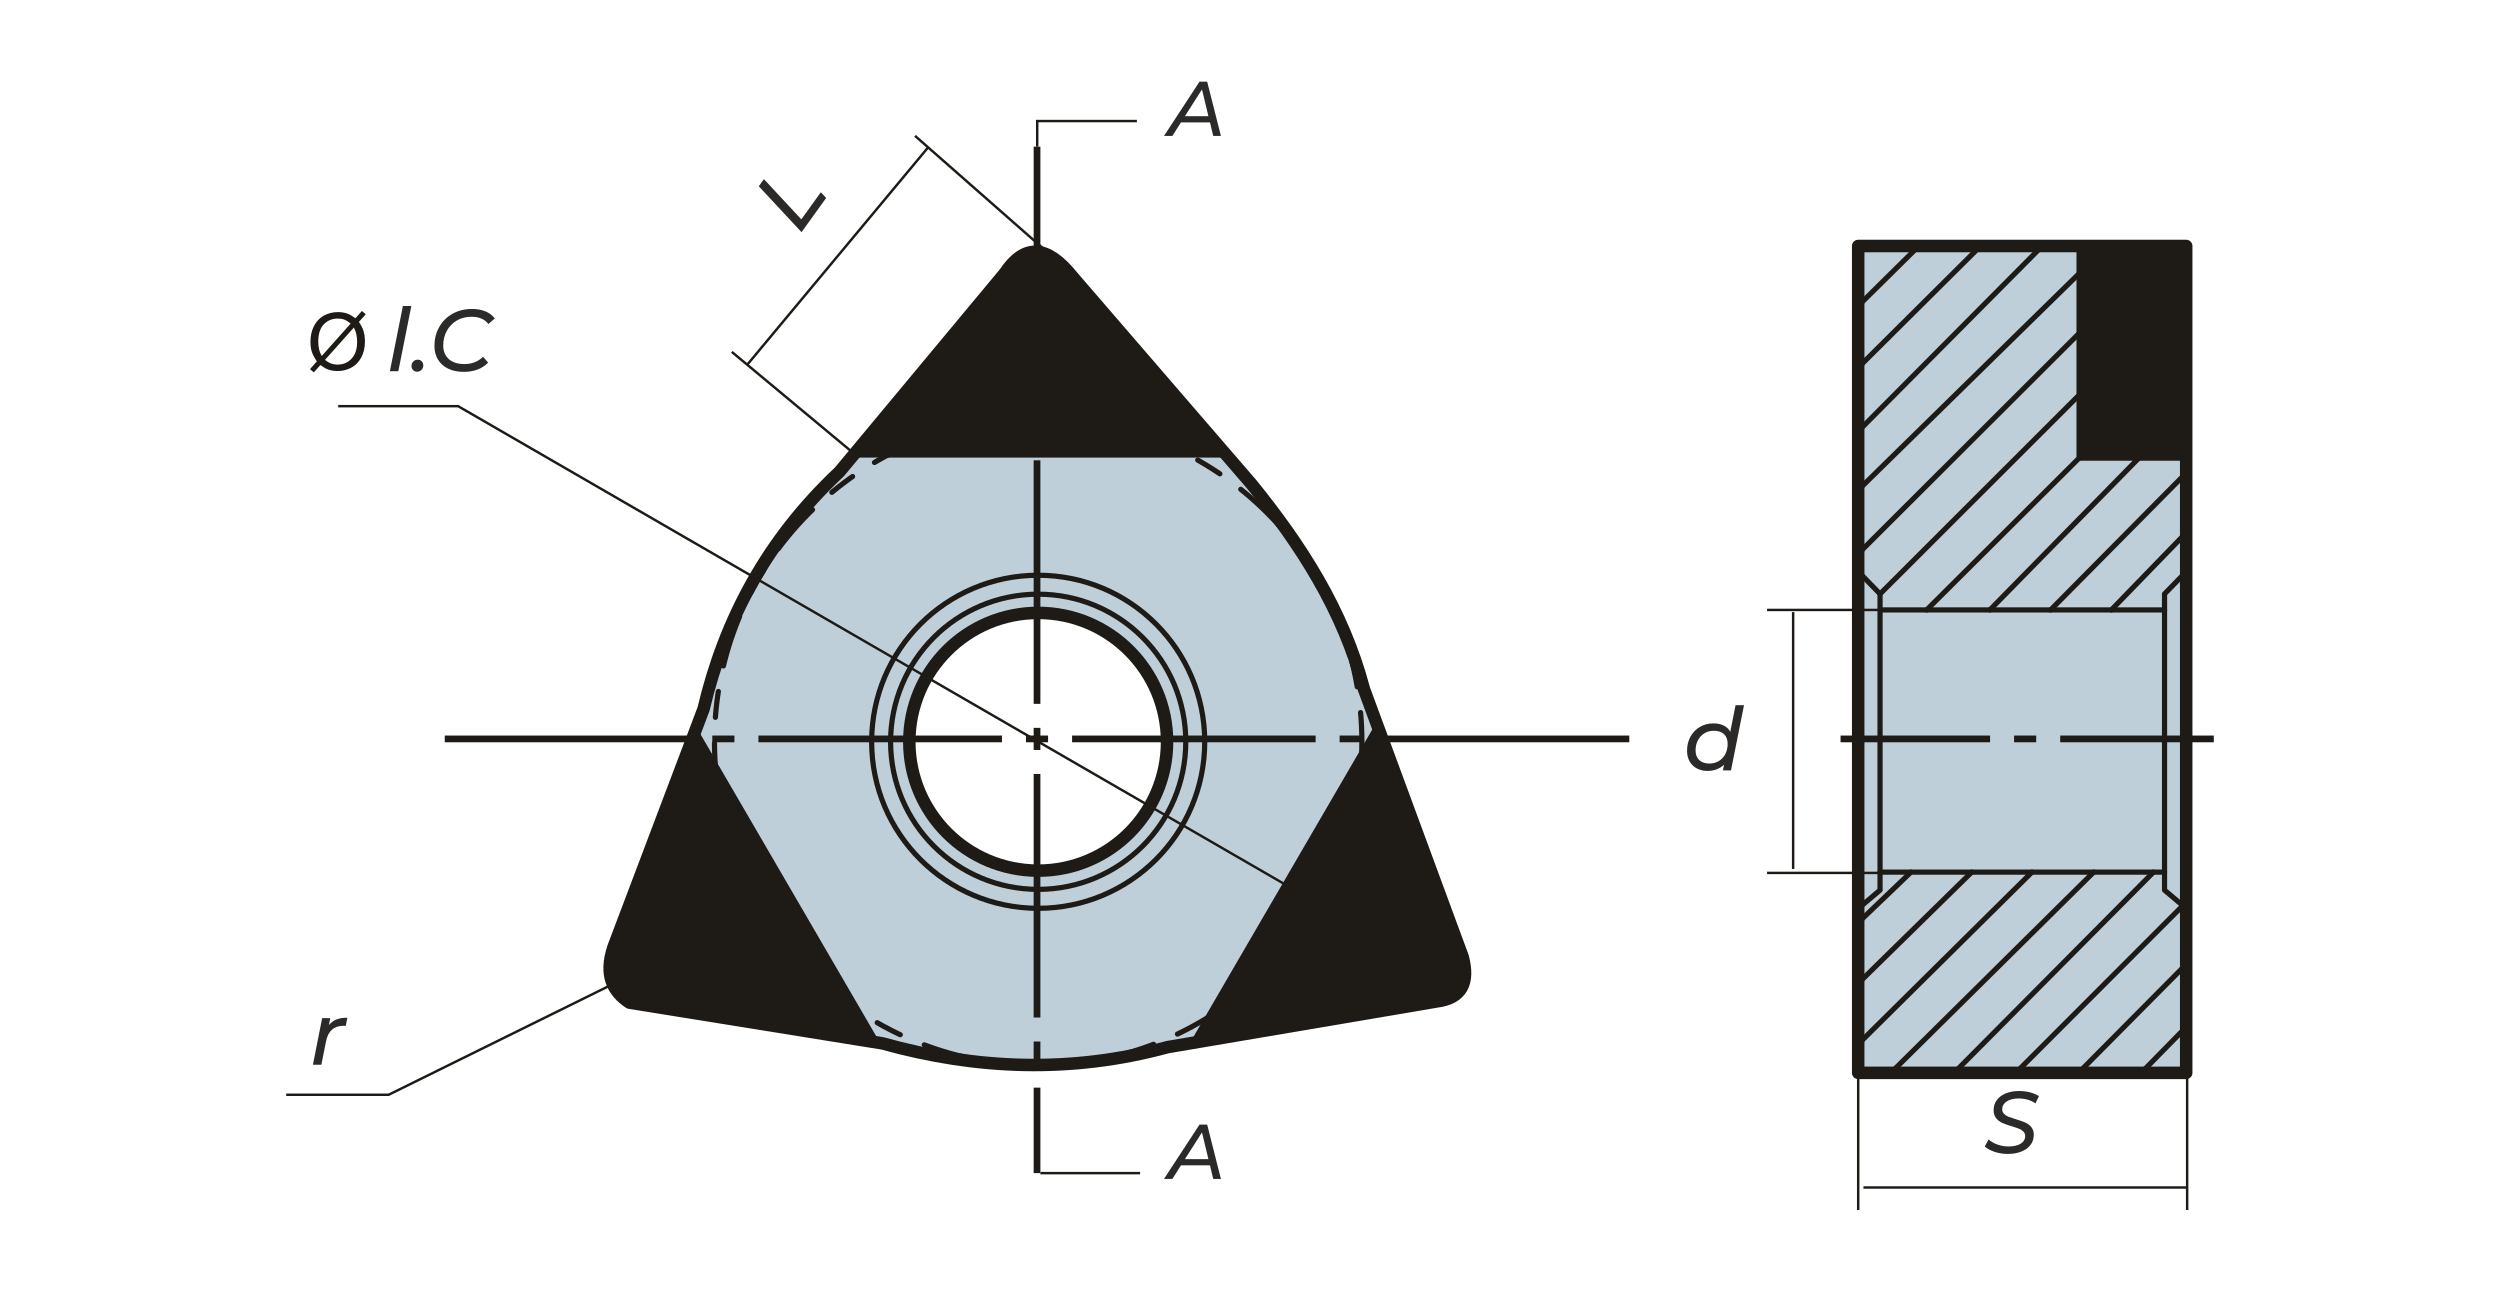<?xml version="1.0" encoding="UTF-8"?>
<!DOCTYPE svg PUBLIC "-//W3C//DTD SVG 1.1//EN" "http://www.w3.org/Graphics/SVG/1.1/DTD/svg11.dtd">
<!-- Creator: CorelDRAW -->
<svg xmlns="http://www.w3.org/2000/svg" xml:space="preserve" width="203.2mm" height="104.987mm" version="1.1" style="shape-rendering:geometricPrecision; text-rendering:geometricPrecision; image-rendering:optimizeQuality; fill-rule:evenodd; clip-rule:evenodd"
viewBox="0 0 20320 10498.66"
 xmlns:xlink="http://www.w3.org/1999/xlink"
 xmlns:xodm="http://www.corel.com/coreldraw/odm/2003">
 <defs>
  <style type="text/css">
   <![CDATA[
    .str3 {stroke:#1E1A16;stroke-width:20.01;stroke-miterlimit:22.926}
    .str1 {stroke:#1E1A16;stroke-width:42.33;stroke-linecap:round;stroke-linejoin:round;stroke-miterlimit:22.926}
    .str0 {stroke:#1E1A16;stroke-width:101.6;stroke-linecap:round;stroke-linejoin:round;stroke-miterlimit:22.926}
    .str2 {stroke:#1E1A16;stroke-width:42.33;stroke-linecap:round;stroke-linejoin:round;stroke-miterlimit:22.926;stroke-dasharray:211.64 211.64 423.28 211.64}
    .fil4 {fill:none}
    .fil5 {fill:none;fill-rule:nonzero}
    .fil2 {fill:#BECFDA}
    .fil3 {fill:#1E1A16}
    .fil0 {fill:#2B2A29;fill-rule:nonzero}
    .fil1 {fill:#1E1A16;fill-rule:nonzero}
   ]]>
  </style>
 </defs>
 <g id="Layer_x0020_1">
  <g id="_2099894698464">
   <path class="fil0" d="M16319.24 9379.16c-37.14,0 -72.97,-5.72 -107.49,-17.15 -34.52,-11.42 -61.07,-25.95 -79.63,-43.56l31.42 -57.15c19.04,17.63 43.1,31.55 72.14,41.79 29.04,10.23 59.04,15.36 89.99,15.36 40.95,0 73.68,-7.51 98.21,-22.5 24.52,-15 36.78,-35.84 36.78,-62.5 0,-14.29 -4.76,-26.19 -14.28,-35.71 -9.53,-9.53 -21.19,-17.14 -35,-22.85 -13.81,-5.72 -33.33,-12.39 -58.57,-20.01 -31.9,-9.51 -57.61,-18.56 -77.14,-27.14 -19.52,-8.57 -36.3,-21.31 -50.34,-38.2 -14.05,-16.91 -21.07,-39.18 -21.07,-66.79 0,-31.43 8.8,-58.8 26.42,-82.14 17.61,-23.33 42.14,-41.3 73.57,-53.93 31.42,-12.61 67.37,-18.91 107.85,-18.91 30.95,0 60.34,3.68 88.21,11.07 27.85,7.37 52.02,17.73 72.49,31.06l-28.57 58.57c-18.58,-13.33 -39.41,-23.34 -62.5,-29.99 -23.09,-6.67 -47.5,-10.01 -73.21,-10.01 -40.95,0 -73.56,7.98 -97.84,23.92 -24.29,15.96 -36.43,37.27 -36.43,63.93 0,14.77 4.88,27.14 14.64,37.14 9.76,10 21.9,17.86 36.43,23.58 14.51,5.7 34.39,12.37 59.63,19.99 31.42,9.53 56.78,18.45 76.07,26.79 19.28,8.32 35.71,20.59 49.28,36.78 13.57,16.19 20.35,37.14 20.35,62.85 0,31.9 -8.92,59.52 -26.77,82.85 -17.86,23.33 -42.74,41.31 -74.65,53.93 -31.9,12.62 -68.56,18.93 -109.99,18.93z"/>
   <path class="fil0" d="M14175.16 5731.82l-105.71 529.96 -65.71 0 9.28 -46.43c-17.14,16.2 -37.02,28.69 -59.63,37.49 -22.63,8.82 -47.27,13.23 -73.93,13.23 -32.38,0 -61.19,-6.56 -86.42,-19.66 -25.24,-13.08 -45,-32.01 -59.29,-56.77 -14.28,-24.77 -21.42,-53.81 -21.42,-87.14 0,-42.86 9.29,-81.19 27.85,-114.99 18.58,-33.81 44.16,-60.24 76.78,-79.28 32.63,-19.05 69.17,-28.58 109.64,-28.58 32.38,0 60.36,5.84 83.92,17.5 23.57,11.67 41.31,28.7 53.21,51.07l42.86 -216.4 68.57 0zm-280.7 474.24c28.09,0 53.45,-6.78 76.06,-20.35 22.63,-13.57 40.24,-32.49 52.86,-56.79 12.61,-24.28 18.93,-51.89 18.93,-82.84 0,-33.81 -9.76,-60 -29.29,-78.57 -19.52,-18.56 -47.37,-27.85 -83.56,-27.85 -28.09,0 -53.34,6.78 -75.71,20.35 -22.39,13.57 -40,32.5 -52.86,56.79 -12.85,24.28 -19.28,51.89 -19.28,82.84 0,33.33 9.88,59.4 29.64,78.22 19.76,18.8 47.5,28.2 83.21,28.2z"/>
   <path id="буква.cdr_9" class="fil1" d="M2888.65 2586.95l52.97 -59.23 31.18 26.54 -55.57 62.25c18.02,26.97 30.11,50.48 36.47,70.76 8.3,26.54 12.52,56.31 12.52,89.11 0,47.47 -9.61,89.76 -28.7,126.87 -19.2,37.11 -46.06,65.05 -80.7,84.04 -34.62,18.99 -71.4,28.48 -110.35,28.48 -29.02,0 -55.35,-4.1 -78.86,-12.3 -18.12,-6.37 -39.27,-18.55 -63.55,-36.47l-53.28 59.77 -31.18 -26.64 55.77 -62.47c-20.71,-31.38 -34.51,-58.15 -41.42,-80.37 -7.01,-22.22 -10.47,-48.97 -10.47,-80.15 0,-47.58 9.49,-89.97 28.49,-127.08 18.98,-37.22 45.51,-65.37 79.82,-84.58 34.2,-19.1 72.28,-28.7 114.25,-28.7 28.25,0 52.97,3.78 74.11,11.22 21.25,7.44 44.01,20.39 68.5,38.95zm-38.29 42.82c-19.96,-15.64 -37.22,-26.32 -52.11,-32.04 -14.78,-5.72 -32.16,-8.51 -52.11,-8.51 -46.06,0 -84.14,15.64 -114.14,46.92 -30.09,31.29 -45.08,78 -45.08,140.14 0,24.37 2.26,46.16 6.9,65.04 3.35,14.14 10.36,31.51 21.04,52.11l235.5 -263.66zm25.89 32.59l-234.64 262.68c16.29,13.27 31.29,22.55 44.88,27.84 17.9,7.01 37.21,10.46 58.03,10.46 45.86,0 83.62,-16.18 113.49,-48.65 29.89,-32.48 44.77,-78 44.77,-136.47 0,-43.91 -8.84,-82.42 -26.53,-115.86z"/>
   <polygon class="fil0" points="6167.38,1513.98 6209.09,1456 6513.22,1782.96 6671.7,1562.62 6715.06,1608.77 6514.87,1887.08 "/>
   <path class="fil0" d="M3274.76 2486.94l68.57 0 -105.71 529.96 -68.57 0 105.71 -529.96zm115.71 534.25c-12.86,0 -23.69,-4.4 -32.5,-13.22 -8.8,-8.81 -13.21,-19.64 -13.21,-32.5 0,-15.23 4.87,-27.73 14.64,-37.49 9.76,-9.76 21.78,-14.64 36.07,-14.64 12.85,0 23.57,4.4 32.14,13.21 8.56,8.81 12.85,19.88 12.85,33.22 0,14.75 -4.88,27.01 -14.64,36.78 -9.75,9.76 -21.55,14.64 -35.35,14.64zm379.26 1.43c-49.53,0 -92.13,-8.82 -127.85,-26.43 -35.71,-17.62 -63.08,-42.25 -82.14,-73.93 -19.04,-31.66 -28.56,-68.44 -28.56,-110.34 0,-55.71 12.62,-106.43 37.85,-152.14 25.24,-45.7 61.07,-81.89 107.49,-108.55 46.43,-26.68 100.12,-40 161.06,-40 41.43,0 78.09,6.78 109.99,20.34 31.91,13.58 56.44,32.74 73.57,57.5l-51.43 44.29c-29.99,-39.05 -75.7,-58.57 -137.13,-58.57 -46.18,0 -86.66,10.48 -121.41,31.43 -34.76,20.94 -61.55,49.16 -80.35,84.63 -18.82,35.48 -28.22,74.4 -28.22,116.78 0,46.19 14.88,82.97 44.64,110.36 29.76,27.37 72.26,41.06 127.49,41.06 61.42,0 111.9,-19.77 151.42,-59.28l41.43 47.13c-22.86,24.77 -51.32,43.58 -85.36,56.44 -34.05,12.85 -71.54,19.28 -112.49,19.28z"/>
   <path class="fil0" d="M2673.44 8331.86c16.67,-20.96 37.14,-36.19 61.42,-45.72 24.29,-9.51 53.81,-14.29 88.57,-14.29l-12.86 66.44c-4.27,-0.48 -10.23,-0.72 -17.85,-0.72 -78.57,0 -126.19,42.37 -142.85,127.13l-37.85 189.28 -68.57 0 75 -378.54 65.71 0 -10.72 56.42z"/>
   <path class="fil2 str0" d="M6822.46 3835.61c448.12,-538.4 896.24,-1076.84 1344.36,-1615.26 160.92,-243.02 345.21,-229.18 551.8,30.1 484.93,561.83 969.83,1123.66 1454.75,1685.5 399.03,491.99 742.48,1021.06 912.96,1665.43 267.54,725.69 535.08,1451.39 802.62,2177.09 54.91,208.69 -6.8,335.12 -210.69,361.17 -729.03,123.73 -1458.07,247.48 -2187.12,371.21 -780.46,212.52 -1552.31,183.61 -2317.55,-30.09 -685.57,-110.37 -1371.12,-220.72 -2056.69,-331.08 -136.87,-90.46 -206.7,-224 -130.43,-451.47 244.13,-645.44 488.25,-1290.87 732.37,-1936.32 171.67,-729.28 520.96,-1379.66 1103.6,-1926.28l0.02 0zm1615.9 1146.06c578.51,0 1047.49,468.98 1047.49,1047.48 0,578.52 -468.98,1047.5 -1047.49,1047.5 -578.52,0 -1047.5,-468.98 -1047.5,-1047.5 0,-578.5 468.98,-1047.48 1047.5,-1047.48z"/>
   <path class="fil3 str1" d="M7127.03 8473.25l-2010.13 -323.59c-136.87,-90.45 -206.7,-223.99 -130.43,-451.46l665.67 -1759.9 1474.89 2534.95z"/>
   <path class="fil3 str1" d="M11195.99 5898.78l692.97 1879.69c54.91,208.69 -6.8,335.12 -210.69,361.17l-1981.76 336.37 1499.48 -2577.23z"/>
   <path class="fil3 str1" d="M6936.68 3698.39l1230.16 -1478.04c160.91,-243.02 345.2,-229.18 551.8,30.1l1249.71 1447.94 -3031.67 0z"/>
   <circle class="fil4 str1" cx="8438.37" cy="6029.17" r="1199.66"/>
   <circle class="fil4 str2" cx="8438.35" cy="6029.17" r="2631.13"/>
   <circle class="fil4 str1" cx="8438.37" cy="6029.17" r="1353.61"/>
   <path id="ось.cdr" class="fil3" d="M5969.36 5978.5l-179.8 0 0 54.74 179.8 0 0 -54.74zm-2354.34 0l1979.47 0 0 54.74 -1979.47 0 0 -54.74zm4903.78 0l-179.8 0 0 54.74 179.8 0 0 -54.74zm-2354.34 0l1979.46 0 0 54.74 -1979.46 0 0 -54.74zm4903.78 0l-179.8 0 0 54.74 179.8 0 0 -54.74zm-2354.34 0l1979.46 0 0 54.74 -1979.46 0 0 -54.74zm2549.44 0l1979.46 0 0 54.74 -1979.46 0 0 -54.74z"/>
   <path id="ось.cdr_0" class="fil3" d="M8456.29 3546.33l0 -179.8 -54.74 0 0 179.8 54.74 0zm0 -2354.35l0 1979.46 -54.74 0 0 -1979.46 54.74 0zm0 4903.79l0 -179.8 -54.74 0 0 179.8 54.74 0zm0 -2354.35l0 1979.46 -54.74 0 0 -1979.46 54.74 0zm0 4903.79l0 -179.8 -54.74 0 0 179.8 54.74 0zm0 -2354.36l0 1979.47 -54.74 0 0 -1979.47 54.74 0zm0 2549.44l0 694.84 -54.74 0 0 -694.84 54.74 0z"/>
   <polyline class="fil4 str3" points="2748.99,3301.28 3723.39,3301.28 11884.18,8020.96 "/>
   <line class="fil4 str3" x1="7437.22" y1="1104.25" x2="8614.39" y2= "2138.86" />
   <line class="fil4 str3" x1="5948.01" y1="2860.03" x2="6944.3" y2= "3689.24" />
   <line class="fil4 str3" x1="7543.8" y1="1197.9" x2="6073.5" y2= "2964.48" />
   <line class="fil4 str3" x1="8456.29" y1="9535.13" x2="9266.54" y2= "9535.13" />
   <polyline class="fil4 str3" points="9240.65,983.84 8430.4,983.84 8430.4,1191.98 "/>
   <path id="стрелка.cdr_5" class="fil1" d="M10718.98 7347.62l581.4 183.58c-55.14,16.93 -101.6,44.45 -124.35,86.68 -24.12,45 -29.7,86.39 -16.3,151.01l-440.75 -421.28 0 0.01z"/>
   <polyline class="fil5 str3" points="2326.25,8898.1 3158.8,8898.1 5204.74,7888.43 "/>
   <rect class="fil2 str0" x="15103.39" y="1999.43" width="2665.97" height="6720.78"/>
   <polygon class="fil3 str1" points="16898.82,1999.43 17769.36,1999.43 17769.36,3723.53 16898.82,3723.53 "/>
   <polyline class="fil4 str1" points="15103.4,4645.2 15281.02,4827.41 15281.02,7235.12 15103.4,7384.77 "/>
   <polyline class="fil4 str1" points="17771.05,4645.2 17593.42,4827.41 17593.42,7235.12 17771.05,7384.77 "/>
   <line class="fil4 str1" x1="15281.02" y1="4957.57" x2="17593.42" y2= "4957.57" />
   <line class="fil4 str1" x1="15281.02" y1="7088.7" x2="17593.42" y2= "7088.7" />
   <line class="fil4 str1" x1="15103.4" y1="2486.39" x2="15596.02" y2= "1999.43" />
   <line class="fil4 str1" x1="15103.4" y1="2988.11" x2="16097.72" y2= "1999.43" />
   <line class="fil4 str1" x1="15103.4" y1="3505.72" x2="16599.42" y2= "1999.43" />
   <line class="fil4 str1" x1="15103.4" y1="3983.53" x2="16898.82" y2= "2223.6" />
   <line class="fil4 str1" x1="15103.4" y1="4501.17" x2="16898.82" y2= "2709.39" />
   <line class="fil4 str1" x1="15281.02" y1="4827.41" x2="16898.82" y2= "3211.08" />
   <line class="fil4 str1" x1="15659.72" y1="4957.57" x2="16898.82" y2= "3723.53" />
   <line class="fil4 str1" x1="16173.35" y1="4957.57" x2="17383.81" y2= "3723.53" />
   <line class="fil4 str1" x1="16667.11" y1="4957.57" x2="17769.36" y2= "3844.17" />
   <line class="fil4 str1" x1="17160.85" y1="4957.57" x2="17769.36" y2= "4329.94" />
   <line class="fil4 str1" x1="15103.4" y1="7499.42" x2="15532.32" y2= "7088.7" />
   <line class="fil4 str1" x1="15103.4" y1="7993.18" x2="16026.03" y2= "7088.7" />
   <line class="fil4 str1" x1="15103.4" y1="8486.92" x2="16515.8" y2= "7088.7" />
   <line class="fil4 str1" x1="15369.06" y1="8720.21" x2="17017.49" y2= "7088.7" />
   <line class="fil4 str1" x1="15882.71" y1="8720.21" x2="17503.26" y2= "7088.7" />
   <line class="fil4 str1" x1="16384.4" y1="8720.21" x2="17742.36" y2= "7360.62" />
   <line class="fil4 str1" x1="16894.07" y1="8720.21" x2="17769.36" y2= "7837.88" />
   <line class="fil4 str1" x1="17403.72" y1="8720.21" x2="17769.36" y2= "8347.56" />
   <path id="ось.cdr_14" class="fil3" d="M17993.74 5978.5l0 54.74 -1248.43 0 0 -54.74 1248.43 0zm-3033.64 54.74l0 -54.74 1215.24 0 0 54.74 -1215.24 0zm1590.12 -54.74l-179.8 0 0 54.74 179.8 0 0 -54.74z"/>
   <line class="fil5 str3" x1="15103.4" y1="8720.21" x2="15103.4" y2= "9834.94" />
   <line class="fil5 str3" x1="17777.17" y1="8720.21" x2="17777.17" y2= "9834.94" />
   <line class="fil5 str3" x1="15146.18" y1="9651.92" x2="17777.17" y2= "9651.92" />
   <line class="fil5 str3" x1="15281.02" y1="4957.57" x2="14362.65" y2= "4957.57" />
   <line class="fil5 str3" x1="15281.02" y1="7095.05" x2="14362.65" y2= "7095.05" />
   <line class="fil5 str3" x1="14574.64" y1="4974.98" x2="14574.64" y2= "7062.66" />
   <path class="fil0" d="M9834.7 994.75l-235.81 0 -69.99 110.35 -68.09 0 288.77 -441.37 62.42 0 111.6 441.37 -62.42 0 -26.48 -110.35zm-12.61 -50.43l-52.34 -217.53 -138.7 217.53 191.04 0z"/>
   <path class="fil0" d="M9834.7 9471.98l-235.81 0 -69.99 110.35 -68.09 0 288.77 -441.37 62.42 0 111.6 441.37 -62.42 0 -26.48 -110.35zm-12.61 -50.43l-52.34 -217.53 -138.7 217.53 191.04 0z"/>
  </g>
 </g>
</svg>
